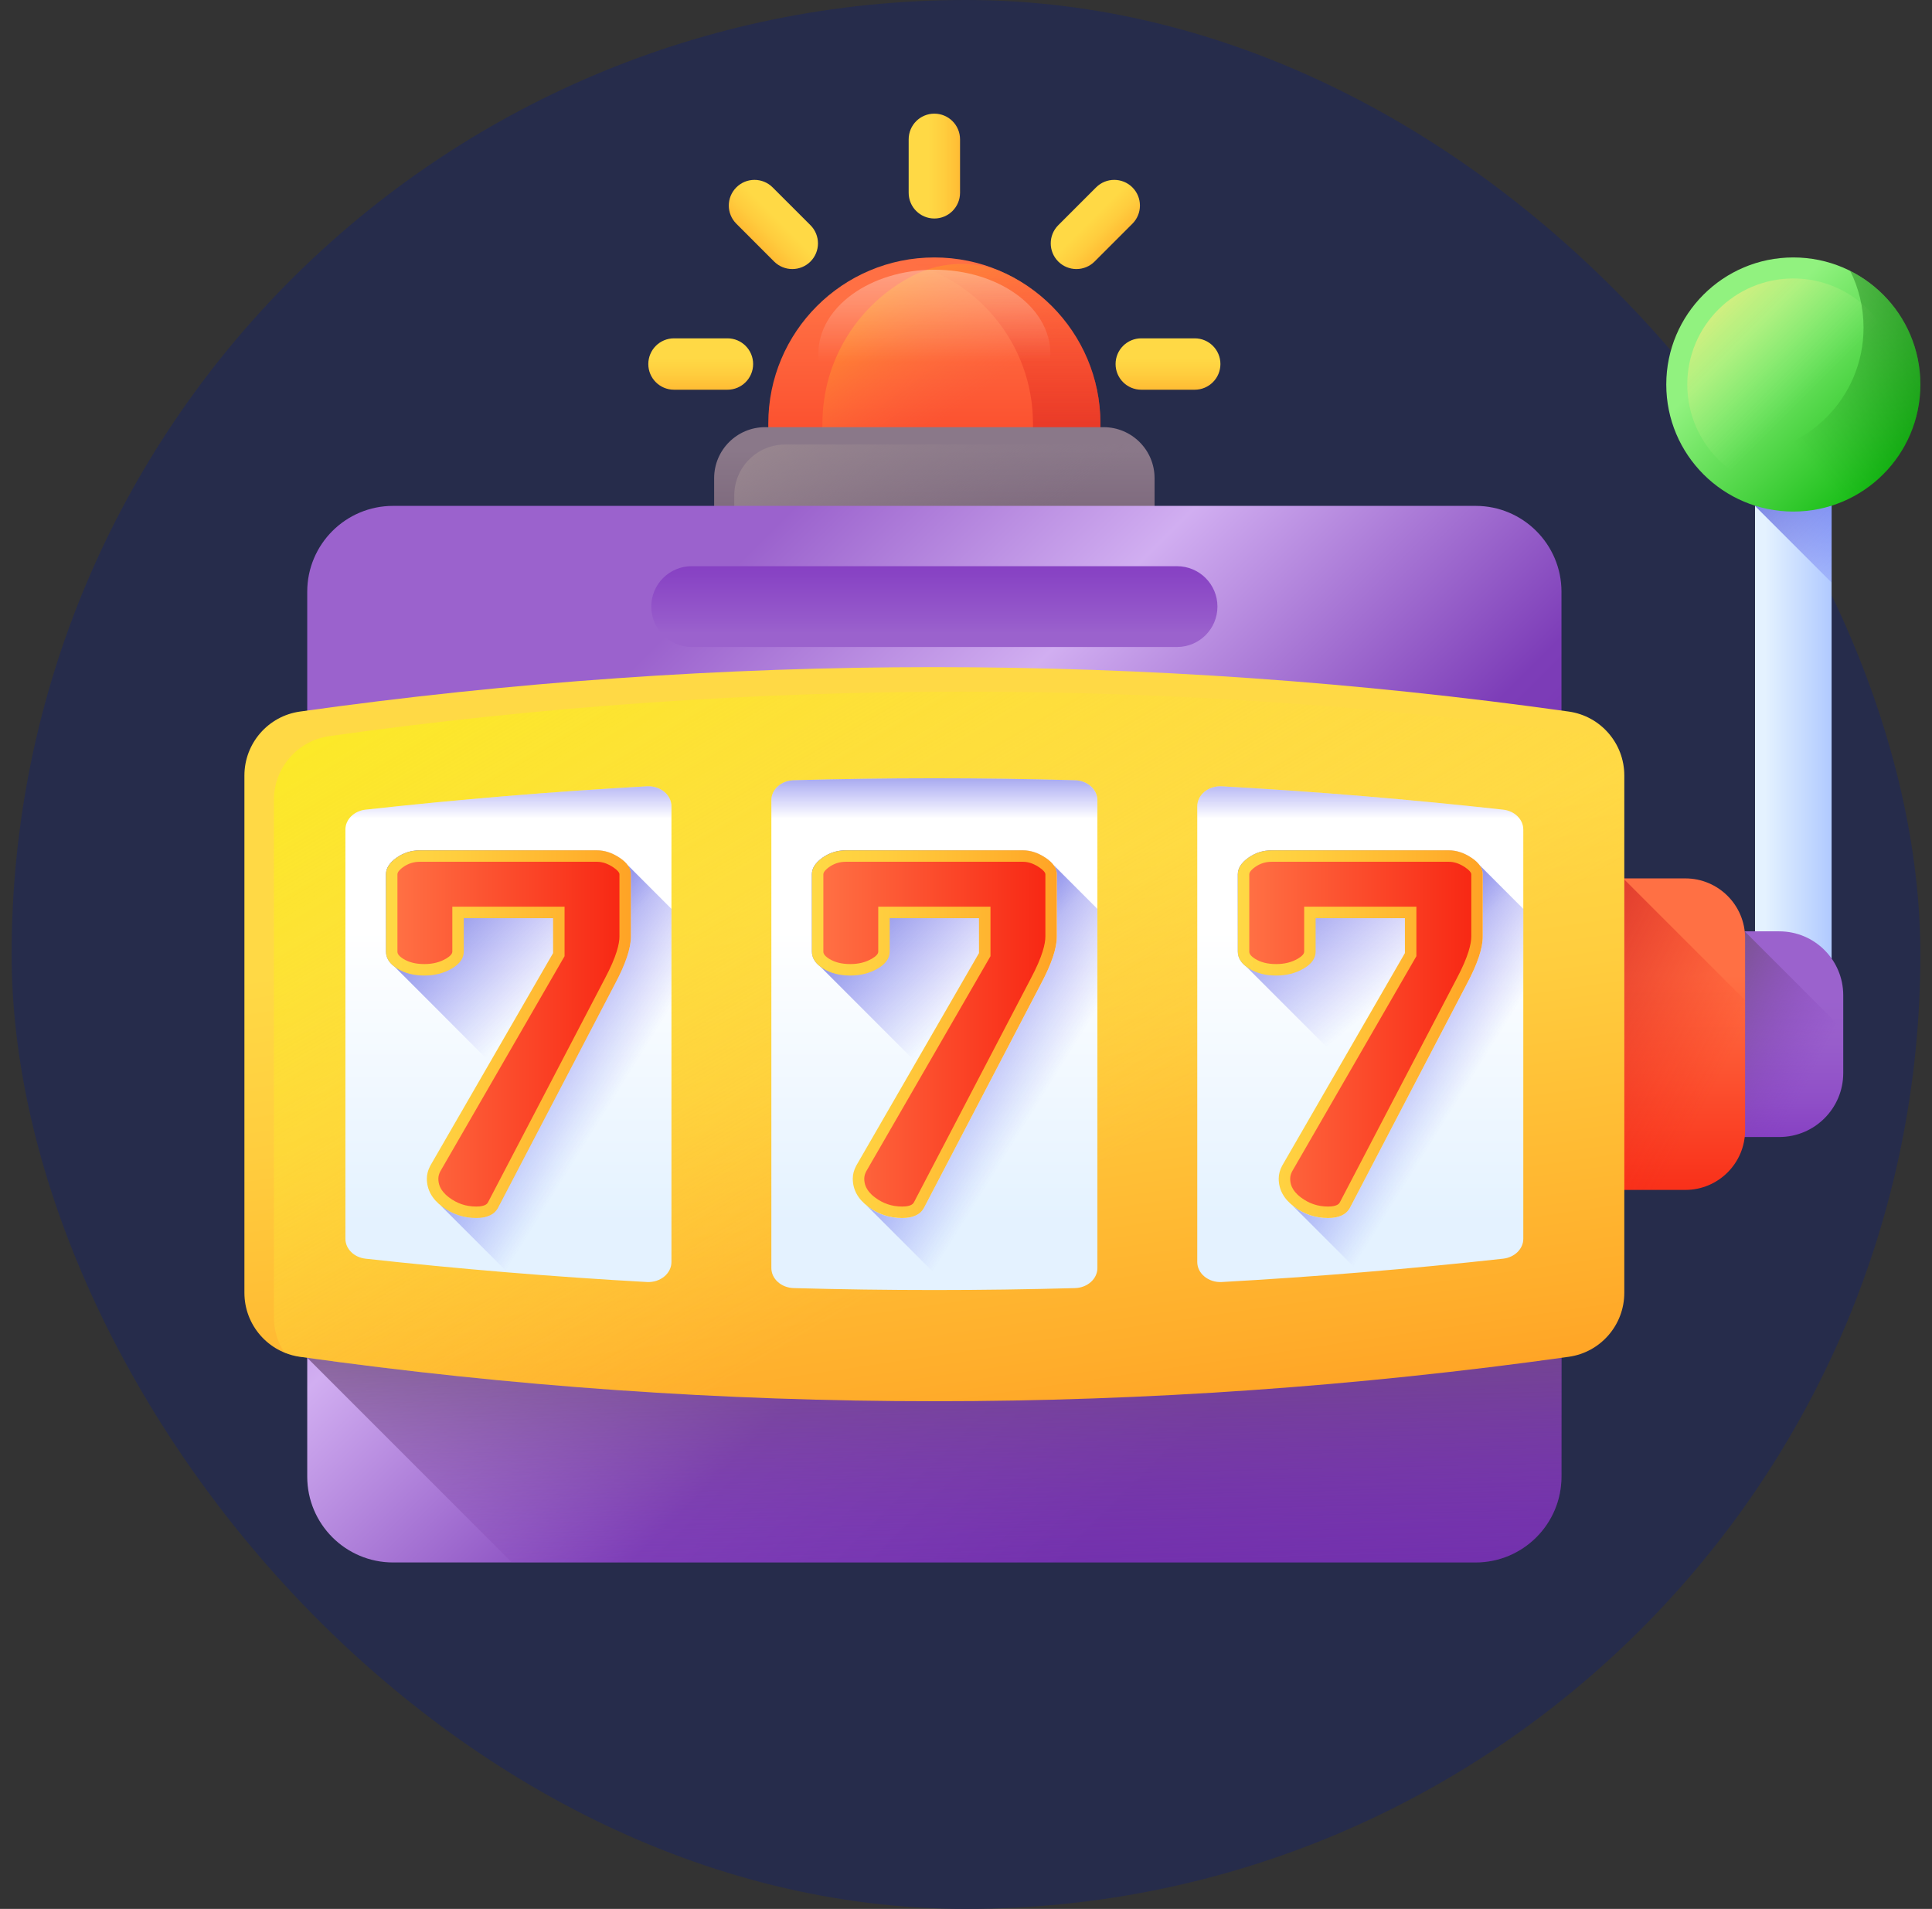 <svg width="83" height="82" viewBox="0 0 83 82" fill="none" xmlns="http://www.w3.org/2000/svg">
<rect x="0" y="0" width="83" height="82" fill="#333333" stroke="none"/>
<rect x="0.5" width="82" height="82" rx="41" fill="#262C4B"/>
<g clip-path="url(#clip0_2763_410)">
<path d="M75.397 18.355H78.687V44.143H75.397V18.355Z" fill="url(#paint0_linear_2763_410)"/>
<path d="M75.397 21.735L78.687 25.026V18.355H75.397V21.735Z" fill="url(#paint1_linear_2763_410)"/>
<path d="M77.042 21.975C80.056 21.975 82.5 19.531 82.5 16.517C82.5 13.503 80.056 11.059 77.042 11.059C74.028 11.059 71.584 13.503 71.584 16.517C71.584 19.531 74.028 21.975 77.042 21.975Z" fill="url(#paint2_linear_2763_410)"/>
<path d="M77.042 21.072C79.558 21.072 81.597 19.033 81.597 16.517C81.597 14.001 79.558 11.962 77.042 11.962C74.527 11.962 72.487 14.001 72.487 16.517C72.487 19.033 74.527 21.072 77.042 21.072Z" fill="url(#paint3_linear_2763_410)"/>
<path d="M79.484 11.635C79.852 12.369 80.059 13.199 80.059 14.076C80.059 17.09 77.616 19.534 74.602 19.534C73.724 19.534 72.895 19.327 72.16 18.959C73.056 20.747 74.906 21.975 77.043 21.975C80.057 21.975 82.5 19.531 82.5 16.517C82.5 14.38 81.272 12.531 79.484 11.635Z" fill="url(#paint4_linear_2763_410)"/>
<path d="M76.439 48.842H73.978V40.007H76.439C77.956 40.007 79.187 41.237 79.187 42.755V46.094C79.187 47.611 77.956 48.842 76.439 48.842Z" fill="url(#paint5_linear_2763_410)"/>
<path d="M74.953 40.007H73.978V48.842H76.439C77.956 48.842 79.187 47.611 79.187 46.094V44.24L74.953 40.007Z" fill="url(#paint6_linear_2763_410)"/>
<path d="M72.403 51.115H67.082V37.733H72.403C73.821 37.733 74.971 38.883 74.971 40.301V48.547C74.971 49.965 73.821 51.115 72.403 51.115Z" fill="url(#paint7_linear_2763_410)"/>
<path d="M69.777 37.775L69.839 37.733H67.082V51.115H72.403C73.821 51.115 74.971 49.965 74.971 48.547V42.968L69.777 37.775Z" fill="url(#paint8_linear_2763_410)"/>
<path d="M47.275 23.001H33.006V18.194C33.006 14.253 36.2 11.059 40.141 11.059C44.081 11.059 47.275 14.253 47.275 18.194V23.001H47.275Z" fill="url(#paint9_linear_2763_410)"/>
<path d="M43.407 11.85C42.081 11.167 40.526 11.167 39.201 11.85C36.903 13.035 35.332 15.431 35.332 18.194V23.002H47.276V18.194C47.275 15.431 45.704 13.035 43.407 11.85Z" fill="url(#paint10_linear_2763_410)"/>
<path d="M40.141 11.059C39.644 11.059 39.159 11.11 38.691 11.207C41.937 11.877 44.377 14.75 44.377 18.194V23.002H47.276V18.194C47.276 14.253 44.081 11.059 40.141 11.059Z" fill="url(#paint11_linear_2763_410)"/>
<path d="M40.141 18.788C42.893 18.788 45.124 17.176 45.124 15.187C45.124 13.198 42.893 11.586 40.141 11.586C37.389 11.586 35.158 13.198 35.158 15.187C35.158 17.176 37.389 18.788 40.141 18.788Z" fill="url(#paint12_linear_2763_410)"/>
<path d="M49.601 24.427H30.68V20.541C30.68 19.331 31.661 18.35 32.871 18.35H47.41C48.62 18.35 49.601 19.331 49.601 20.541V24.427Z" fill="url(#paint13_linear_2763_410)"/>
<path d="M49.601 24.427V20.541C49.601 20.086 49.463 19.664 49.226 19.314C48.938 19.174 48.615 19.094 48.274 19.094H33.735C32.525 19.094 31.544 20.075 31.544 21.285V24.427H49.601Z" fill="url(#paint14_linear_2763_410)"/>
<path d="M63.393 67.118H16.888C14.851 67.118 13.199 65.466 13.199 63.429V25.419C13.199 23.382 14.851 21.731 16.888 21.731H63.393C65.43 21.731 67.082 23.382 67.082 25.419V63.429C67.082 65.466 65.43 67.118 63.393 67.118Z" fill="url(#paint15_linear_2763_410)"/>
<path d="M50.566 27.793H29.714C28.756 27.793 27.979 27.016 27.979 26.057C27.979 25.099 28.756 24.322 29.714 24.322H50.566C51.525 24.322 52.302 25.099 52.302 26.057C52.302 27.016 51.525 27.793 50.566 27.793Z" fill="url(#paint16_linear_2763_410)"/>
<path d="M13.2 56.415V58.327L21.991 67.118H63.394C65.43 67.118 67.081 65.467 67.081 63.43V56.415H13.2Z" fill="url(#paint17_linear_2763_410)"/>
<path d="M10.5 33.314V55.534C10.5 56.917 11.518 58.091 12.887 58.283C31.016 60.828 49.265 60.828 67.395 58.283C68.764 58.091 69.781 56.917 69.781 55.534C69.781 48.128 69.781 40.721 69.781 33.314C69.781 31.932 68.764 30.758 67.395 30.566C49.265 28.021 31.016 28.021 12.887 30.566C11.518 30.758 10.5 31.932 10.5 33.314Z" fill="url(#paint18_linear_2763_410)"/>
<path d="M14.152 31.62C12.783 31.812 11.766 32.987 11.766 34.369V56.589C11.766 57.143 11.931 57.661 12.214 58.098C12.426 58.186 12.65 58.25 12.886 58.283C31.016 60.828 49.264 60.828 67.394 58.283C68.763 58.091 69.781 56.917 69.781 55.534C69.781 48.127 69.781 40.721 69.781 33.314C69.781 32.761 69.616 32.242 69.332 31.805C69.121 31.717 68.896 31.653 68.66 31.62C50.531 29.076 32.282 29.076 14.152 31.62Z" fill="url(#paint19_linear_2763_410)"/>
<path d="M28.846 34.637V54.211C28.846 54.708 28.362 55.103 27.79 55.071C23.753 54.846 19.718 54.511 15.706 54.069C15.21 54.014 14.839 53.647 14.839 53.214V35.634C14.839 35.201 15.21 34.834 15.706 34.78C19.718 34.338 23.753 34.003 27.79 33.778C28.362 33.746 28.846 34.141 28.846 34.637Z" fill="url(#paint20_linear_2763_410)"/>
<path d="M47.145 34.377V54.471C47.145 54.935 46.719 55.317 46.184 55.332C44.166 55.388 42.151 55.416 40.143 55.416C40.141 55.416 40.141 55.416 40.141 55.416C38.132 55.416 36.117 55.388 34.099 55.332C33.563 55.317 33.138 54.935 33.138 54.471V34.377C33.138 33.913 33.563 33.531 34.099 33.516C36.117 33.46 38.132 33.432 40.141 33.432C42.151 33.432 44.166 33.46 46.184 33.516C46.719 33.531 47.145 33.913 47.145 34.377Z" fill="url(#paint21_linear_2763_410)"/>
<path d="M65.442 35.634V53.214C65.442 53.647 65.07 54.014 64.574 54.069C60.563 54.511 56.528 54.846 52.491 55.071C51.919 55.103 51.435 54.708 51.435 54.211V34.637C51.435 34.141 51.919 33.746 52.491 33.778C56.528 34.003 60.563 34.338 64.574 34.78C65.07 34.834 65.442 35.201 65.442 35.634Z" fill="url(#paint22_linear_2763_410)"/>
<path d="M28.846 34.637V39.221C24.172 39.49 19.502 39.93 14.839 40.538V35.635C14.839 35.201 15.21 34.835 15.706 34.78C19.718 34.339 23.753 34.003 27.789 33.778C28.362 33.746 28.846 34.141 28.846 34.637Z" fill="url(#paint23_linear_2763_410)"/>
<path d="M47.144 34.377V39.02C42.476 38.851 37.804 38.851 33.137 39.02V34.377C33.137 33.913 33.562 33.531 34.097 33.516C36.116 33.459 38.13 33.432 40.14 33.432C42.15 33.432 44.164 33.459 46.183 33.516C46.718 33.531 47.144 33.913 47.144 34.377Z" fill="url(#paint24_linear_2763_410)"/>
<path d="M65.442 35.635V40.538C60.779 39.93 56.108 39.49 51.435 39.221V34.637C51.435 34.141 51.919 33.746 52.492 33.778C56.528 34.003 60.563 34.339 64.575 34.78C65.071 34.835 65.442 35.201 65.442 35.635Z" fill="url(#paint25_linear_2763_410)"/>
<path d="M28.846 54.211V39.043L26.967 37.164C26.887 37.054 26.772 36.949 26.622 36.848C26.3 36.634 25.975 36.527 25.647 36.527H18.038C17.667 36.527 17.331 36.634 17.031 36.848C16.731 37.062 16.581 37.298 16.581 37.555V40.877C16.581 41.13 16.707 41.348 16.957 41.533L21.053 45.631L18.488 50.072C18.388 50.257 18.338 50.443 18.338 50.629C18.338 51.066 18.528 51.441 18.903 51.756L21.804 54.656C23.797 54.821 25.793 54.959 27.79 55.071C28.362 55.103 28.846 54.708 28.846 54.211Z" fill="url(#paint26_linear_2763_410)"/>
<path d="M16.581 40.877V37.555C16.581 37.298 16.731 37.062 17.031 36.848C17.331 36.634 17.667 36.527 18.038 36.527H25.647C25.975 36.527 26.3 36.634 26.622 36.848C26.943 37.062 27.104 37.298 27.104 37.555V40.234C27.104 40.734 26.875 41.413 26.418 42.27L21.403 51.872C21.246 52.172 20.931 52.322 20.46 52.322C19.917 52.322 19.428 52.158 18.992 51.829C18.556 51.5 18.338 51.1 18.338 50.629C18.338 50.443 18.388 50.257 18.488 50.071L23.761 40.941V39.441H19.924V40.877C19.924 41.163 19.753 41.406 19.41 41.606C19.067 41.806 18.674 41.906 18.231 41.906C17.774 41.906 17.385 41.806 17.063 41.606C16.742 41.406 16.581 41.163 16.581 40.877Z" fill="url(#paint27_linear_2763_410)"/>
<path d="M20.461 51.829C20.023 51.829 19.64 51.7 19.289 51.436C18.879 51.127 18.832 50.827 18.832 50.629C18.832 50.527 18.86 50.423 18.92 50.311L24.254 41.074V38.949H19.432V40.877C19.432 40.974 19.341 41.076 19.162 41.18C18.894 41.337 18.589 41.413 18.232 41.413C17.864 41.413 17.568 41.339 17.324 41.188C17.074 41.032 17.074 40.92 17.074 40.877V37.555C17.074 37.44 17.227 37.314 17.318 37.249C17.534 37.094 17.77 37.019 18.039 37.019H25.647C25.878 37.019 26.108 37.097 26.349 37.258C26.514 37.368 26.612 37.479 26.612 37.555V40.234C26.612 40.52 26.503 41.065 25.984 42.038L20.967 51.644C20.943 51.689 20.87 51.829 20.461 51.829Z" fill="url(#paint28_linear_2763_410)"/>
<path d="M47.144 39.043V54.471C47.144 54.936 46.718 55.317 46.184 55.332C44.405 55.383 42.63 55.409 40.861 55.415L37.218 51.772L37.201 51.756C36.826 51.442 36.636 51.066 36.636 50.628C36.636 50.443 36.686 50.257 36.786 50.072L39.35 45.631L35.254 41.534C35.004 41.348 34.879 41.129 34.879 40.876V37.555C34.879 37.298 35.029 37.062 35.329 36.848C35.63 36.633 35.965 36.526 36.337 36.526H43.944C44.274 36.526 44.599 36.633 44.92 36.848C45.07 36.949 45.185 37.054 45.265 37.163L47.144 39.043Z" fill="url(#paint29_linear_2763_410)"/>
<path d="M47.144 39.043V54.472C47.144 54.936 46.718 55.317 46.184 55.333C44.405 55.383 42.63 55.409 40.861 55.415L37.218 51.773C37.241 51.791 37.265 51.811 37.29 51.829C37.726 52.159 38.215 52.322 38.759 52.322C39.229 52.322 39.543 52.172 39.701 51.872L44.716 42.271C45.173 41.413 45.403 40.734 45.403 40.235V37.556C45.403 37.421 45.358 37.291 45.268 37.166L47.144 39.043Z" fill="url(#paint30_linear_2763_410)"/>
<path d="M34.879 40.877V37.555C34.879 37.298 35.029 37.062 35.329 36.848C35.629 36.634 35.965 36.527 36.336 36.527H43.945C44.273 36.527 44.598 36.634 44.92 36.848C45.241 37.062 45.402 37.298 45.402 37.555V40.234C45.402 40.734 45.173 41.413 44.716 42.27L39.701 51.872C39.544 52.172 39.23 52.322 38.758 52.322C38.215 52.322 37.726 52.158 37.29 51.829C36.854 51.5 36.636 51.1 36.636 50.629C36.636 50.443 36.686 50.257 36.786 50.071L42.058 40.941V39.441H38.222V40.877C38.222 41.163 38.051 41.406 37.708 41.606C37.365 41.806 36.972 41.906 36.529 41.906C36.072 41.906 35.682 41.806 35.361 41.606C35.04 41.406 34.879 41.163 34.879 40.877Z" fill="url(#paint31_linear_2763_410)"/>
<path d="M38.758 51.829C38.321 51.829 37.938 51.7 37.587 51.436C37.177 51.127 37.129 50.827 37.129 50.629C37.129 50.527 37.158 50.423 37.217 50.311L42.552 41.074V38.949H37.73V40.877C37.73 40.974 37.639 41.076 37.46 41.18C37.191 41.337 36.887 41.413 36.529 41.413C36.162 41.413 35.866 41.339 35.622 41.188C35.372 41.032 35.372 40.92 35.372 40.877V37.555C35.372 37.44 35.525 37.314 35.616 37.249C35.832 37.094 36.068 37.019 36.337 37.019H43.945C44.176 37.019 44.406 37.097 44.647 37.258C44.811 37.368 44.91 37.479 44.91 37.555V40.234C44.91 40.52 44.801 41.065 44.282 42.038L39.265 51.644C39.241 51.689 39.167 51.829 38.758 51.829Z" fill="url(#paint32_linear_2763_410)"/>
<path d="M65.442 39.043V53.214C65.442 53.648 65.071 54.014 64.575 54.069C62.535 54.294 60.485 54.49 58.436 54.66C58.434 54.66 58.434 54.66 58.432 54.66C58.422 54.658 58.411 54.658 58.4 54.657L55.499 51.756C55.124 51.442 54.934 51.066 54.934 50.628C54.934 50.443 54.984 50.257 55.084 50.072L57.648 45.631L53.552 41.534C53.302 41.348 53.177 41.129 53.177 40.876V37.555C53.177 37.298 53.327 37.062 53.627 36.848C53.927 36.633 54.263 36.526 54.635 36.526H62.242C62.572 36.526 62.896 36.633 63.218 36.848C63.368 36.949 63.483 37.054 63.563 37.163L65.442 39.043Z" fill="url(#paint33_linear_2763_410)"/>
<path d="M65.442 39.043V53.214C65.442 53.648 65.071 54.014 64.575 54.069C62.533 54.294 60.483 54.49 58.432 54.66C58.422 54.658 58.411 54.659 58.4 54.657L55.516 51.773C55.539 51.791 55.563 51.811 55.588 51.829C56.024 52.159 56.513 52.322 57.057 52.322C57.527 52.322 57.841 52.172 57.999 51.872L63.014 42.271C63.471 41.413 63.7 40.734 63.7 40.235V37.556C63.7 37.421 63.656 37.291 63.566 37.166L65.442 39.043Z" fill="url(#paint34_linear_2763_410)"/>
<path d="M53.177 40.877V37.555C53.177 37.298 53.327 37.062 53.627 36.848C53.927 36.634 54.262 36.527 54.634 36.527H62.242C62.571 36.527 62.896 36.634 63.218 36.848C63.539 37.062 63.7 37.298 63.7 37.555V40.234C63.7 40.734 63.471 41.413 63.014 42.27L57.999 51.872C57.842 52.172 57.527 52.322 57.056 52.322C56.513 52.322 56.023 52.158 55.588 51.829C55.152 51.5 54.934 51.1 54.934 50.629C54.934 50.443 54.984 50.257 55.084 50.071L60.356 40.941V39.441H56.52V40.877C56.52 41.163 56.349 41.406 56.006 41.606C55.663 41.806 55.27 41.906 54.827 41.906C54.37 41.906 53.98 41.806 53.659 41.606C53.338 41.406 53.177 41.163 53.177 40.877Z" fill="url(#paint35_linear_2763_410)"/>
<path d="M57.056 51.829C56.619 51.829 56.236 51.7 55.885 51.436C55.475 51.127 55.427 50.827 55.427 50.629C55.427 50.527 55.456 50.423 55.515 50.311L60.849 41.074V38.949H56.028V40.877C56.028 40.974 55.937 41.076 55.758 41.18C55.489 41.337 55.185 41.413 54.827 41.413C54.46 41.413 54.163 41.339 53.92 41.188C53.67 41.032 53.67 40.92 53.67 40.877V37.555C53.67 37.44 53.822 37.314 53.914 37.249C54.13 37.094 54.366 37.019 54.635 37.019H62.243C62.474 37.019 62.704 37.097 62.944 37.258C63.109 37.368 63.207 37.479 63.207 37.555V40.234C63.207 40.52 63.098 41.065 62.58 42.038L57.563 51.644C57.539 51.689 57.465 51.829 57.056 51.829Z" fill="url(#paint36_linear_2763_410)"/>
<path d="M28.846 39.043V54.211C28.846 54.708 28.362 55.103 27.789 55.071C25.793 54.96 23.797 54.821 21.804 54.657L18.92 51.773C18.943 51.791 18.967 51.811 18.992 51.829C19.428 52.159 19.917 52.322 20.461 52.322C20.931 52.322 21.245 52.172 21.403 51.872L26.418 42.271C26.875 41.413 27.105 40.734 27.105 40.235V37.556C27.105 37.421 27.06 37.291 26.97 37.166L28.846 39.043Z" fill="url(#paint37_linear_2763_410)"/>
<path d="M41.244 8.282V5.985C41.244 5.376 40.75 4.882 40.14 4.882C39.531 4.882 39.037 5.376 39.037 5.985V8.282C39.037 8.892 39.531 9.386 40.14 9.386C40.75 9.386 41.244 8.892 41.244 8.282Z" fill="url(#paint38_linear_2763_410)"/>
<path d="M49.029 16.741H51.326C51.936 16.741 52.43 16.247 52.43 15.638C52.43 15.028 51.936 14.534 51.326 14.534H49.029C48.42 14.534 47.926 15.028 47.926 15.638C47.926 16.247 48.42 16.741 49.029 16.741Z" fill="url(#paint39_linear_2763_410)"/>
<path d="M28.955 16.741H31.252C31.861 16.741 32.355 16.247 32.355 15.638C32.355 15.028 31.861 14.534 31.252 14.534H28.955C28.346 14.534 27.852 15.028 27.852 15.638C27.851 16.247 28.345 16.741 28.955 16.741Z" fill="url(#paint40_linear_2763_410)"/>
<path d="M47.024 11.235L48.649 9.61C49.08 9.179 49.08 8.481 48.649 8.05C48.218 7.619 47.519 7.619 47.088 8.05L45.464 9.674C45.033 10.105 45.033 10.804 45.464 11.235C45.895 11.665 46.593 11.665 47.024 11.235Z" fill="url(#paint41_linear_2763_410)"/>
<path d="M31.633 9.61L33.257 11.235C33.688 11.665 34.387 11.665 34.818 11.235C35.248 10.804 35.248 10.105 34.818 9.674L33.193 8.05C32.762 7.619 32.064 7.619 31.633 8.05C31.202 8.481 31.202 9.179 31.633 9.61Z" fill="url(#paint42_linear_2763_410)"/>
</g>
<defs>
<linearGradient id="paint0_linear_2763_410" x1="75.821" y1="31.249" x2="78.598" y2="31.249" gradientUnits="userSpaceOnUse">
<stop stop-color="#E4F2FF"/>
<stop offset="1" stop-color="#B2CBFF"/>
</linearGradient>
<linearGradient id="paint1_linear_2763_410" x1="81.421" y1="24.453" x2="74.227" y2="17.21" gradientUnits="userSpaceOnUse">
<stop stop-color="#3F3CED" stop-opacity="0"/>
<stop offset="0.28" stop-color="#3C3DE4" stop-opacity="0.28"/>
<stop offset="0.731" stop-color="#3541CC" stop-opacity="0.731"/>
<stop offset="1" stop-color="#2F43BB"/>
</linearGradient>
<linearGradient id="paint2_linear_2763_410" x1="75" y1="14.475" x2="82.069" y2="21.544" gradientUnits="userSpaceOnUse">
<stop stop-color="#91F27F"/>
<stop offset="1" stop-color="#00B302"/>
</linearGradient>
<linearGradient id="paint3_linear_2763_410" x1="77.586" y1="17.061" x2="72.647" y2="12.121" gradientUnits="userSpaceOnUse">
<stop stop-color="#91F27F" stop-opacity="0"/>
<stop offset="1" stop-color="#FFED82"/>
</linearGradient>
<linearGradient id="paint4_linear_2763_410" x1="76.835" y1="18.752" x2="91.388" y2="6.931" gradientUnits="userSpaceOnUse">
<stop stop-color="#005A01" stop-opacity="0"/>
<stop offset="1" stop-color="#005A01"/>
</linearGradient>
<linearGradient id="paint5_linear_2763_410" x1="76.582" y1="42.744" x2="76.582" y2="49.614" gradientUnits="userSpaceOnUse">
<stop stop-color="#9B62CD"/>
<stop offset="0.3" stop-color="#985DCB"/>
<stop offset="0.672" stop-color="#8F4EC7"/>
<stop offset="1" stop-color="#833AC1"/>
</linearGradient>
<linearGradient id="paint6_linear_2763_410" x1="77.832" y1="46.203" x2="71.608" y2="42.913" gradientUnits="userSpaceOnUse">
<stop stop-color="#833AC1" stop-opacity="0"/>
<stop offset="1" stop-color="#6E566E"/>
</linearGradient>
<linearGradient id="paint7_linear_2763_410" x1="71.026" y1="41.88" x2="71.026" y2="52.286" gradientUnits="userSpaceOnUse">
<stop stop-color="#FF7044"/>
<stop offset="1" stop-color="#F82814"/>
</linearGradient>
<linearGradient id="paint8_linear_2763_410" x1="73.46" y1="47.067" x2="63.584" y2="41.847" gradientUnits="userSpaceOnUse">
<stop stop-color="#F82814" stop-opacity="0"/>
<stop offset="1" stop-color="#C0272D"/>
</linearGradient>
<linearGradient id="paint9_linear_2763_410" x1="40.141" y1="13" x2="40.141" y2="25.748" gradientUnits="userSpaceOnUse">
<stop stop-color="#FF7044"/>
<stop offset="1" stop-color="#F82814"/>
</linearGradient>
<linearGradient id="paint10_linear_2763_410" x1="40.346" y1="18.118" x2="35.626" y2="11.574" gradientUnits="userSpaceOnUse">
<stop stop-color="#FF7044" stop-opacity="0"/>
<stop offset="1" stop-color="#FFA325"/>
</linearGradient>
<linearGradient id="paint11_linear_2763_410" x1="42.983" y1="11.269" x2="42.983" y2="24.017" gradientUnits="userSpaceOnUse">
<stop stop-color="#F82814" stop-opacity="0"/>
<stop offset="1" stop-color="#C0272D"/>
</linearGradient>
<linearGradient id="paint12_linear_2763_410" x1="40.141" y1="15.526" x2="40.141" y2="3.861" gradientUnits="userSpaceOnUse">
<stop stop-color="white" stop-opacity="0"/>
<stop offset="1" stop-color="white"/>
</linearGradient>
<linearGradient id="paint13_linear_2763_410" x1="40.14" y1="19.337" x2="40.14" y2="25.825" gradientUnits="userSpaceOnUse">
<stop stop-color="#8A7889"/>
<stop offset="1" stop-color="#6E566E"/>
</linearGradient>
<linearGradient id="paint14_linear_2763_410" x1="42.04" y1="24.248" x2="35.664" y2="15.089" gradientUnits="userSpaceOnUse">
<stop stop-color="#8A7889" stop-opacity="0"/>
<stop offset="1" stop-color="#9D8B91"/>
</linearGradient>
<linearGradient id="paint15_linear_2763_410" x1="25.822" y1="30.011" x2="54.393" y2="58.771" gradientUnits="userSpaceOnUse">
<stop stop-color="#9B62CD"/>
<stop offset="0.3" stop-color="#D1AEF1"/>
<stop offset="0.672" stop-color="#7D3DB8"/>
<stop offset="1" stop-color="#712FAC"/>
</linearGradient>
<linearGradient id="paint16_linear_2763_410" x1="40.14" y1="27.209" x2="40.14" y2="23.357" gradientUnits="userSpaceOnUse">
<stop stop-color="#9B62CD"/>
<stop offset="0.145" stop-color="#965ACB"/>
<stop offset="0.672" stop-color="#8843C4"/>
<stop offset="1" stop-color="#833AC1"/>
</linearGradient>
<linearGradient id="paint17_linear_2763_410" x1="40.417" y1="69.538" x2="40.067" y2="54.148" gradientUnits="userSpaceOnUse">
<stop stop-color="#833AC1" stop-opacity="0"/>
<stop offset="1" stop-color="#6E566E"/>
</linearGradient>
<linearGradient id="paint18_linear_2763_410" x1="39.169" y1="37.783" x2="42.8" y2="62.6" gradientUnits="userSpaceOnUse">
<stop stop-color="#FFD945"/>
<stop offset="0.304" stop-color="#FFCD3E"/>
<stop offset="0.856" stop-color="#FFAD2B"/>
<stop offset="1" stop-color="#FFA325"/>
</linearGradient>
<linearGradient id="paint19_linear_2763_410" x1="44.677" y1="51.648" x2="26.139" y2="19.847" gradientUnits="userSpaceOnUse">
<stop stop-color="#FFD945" stop-opacity="0"/>
<stop offset="1" stop-color="#FBED21"/>
</linearGradient>
<linearGradient id="paint20_linear_2763_410" x1="21.843" y1="39.986" x2="21.843" y2="52.477" gradientUnits="userSpaceOnUse">
<stop stop-color="white"/>
<stop offset="1" stop-color="#E4F2FF"/>
</linearGradient>
<linearGradient id="paint21_linear_2763_410" x1="40.141" y1="39.986" x2="40.141" y2="52.477" gradientUnits="userSpaceOnUse">
<stop stop-color="white"/>
<stop offset="1" stop-color="#E4F2FF"/>
</linearGradient>
<linearGradient id="paint22_linear_2763_410" x1="58.438" y1="39.986" x2="58.438" y2="52.477" gradientUnits="userSpaceOnUse">
<stop stop-color="white"/>
<stop offset="1" stop-color="#E4F2FF"/>
</linearGradient>
<linearGradient id="paint23_linear_2763_410" x1="21.843" y1="35.178" x2="21.843" y2="31.241" gradientUnits="userSpaceOnUse">
<stop stop-color="#3F3CED" stop-opacity="0"/>
<stop offset="0.28" stop-color="#3C3DE4" stop-opacity="0.28"/>
<stop offset="0.731" stop-color="#3541CC" stop-opacity="0.731"/>
<stop offset="1" stop-color="#2F43BB"/>
</linearGradient>
<linearGradient id="paint24_linear_2763_410" x1="40.14" y1="35.178" x2="40.14" y2="31.241" gradientUnits="userSpaceOnUse">
<stop stop-color="#3F3CED" stop-opacity="0"/>
<stop offset="0.28" stop-color="#3C3DE4" stop-opacity="0.28"/>
<stop offset="0.731" stop-color="#3541CC" stop-opacity="0.731"/>
<stop offset="1" stop-color="#2F43BB"/>
</linearGradient>
<linearGradient id="paint25_linear_2763_410" x1="58.438" y1="35.178" x2="58.438" y2="31.242" gradientUnits="userSpaceOnUse">
<stop stop-color="#3F3CED" stop-opacity="0"/>
<stop offset="0.28" stop-color="#3C3DE4" stop-opacity="0.28"/>
<stop offset="0.731" stop-color="#3541CC" stop-opacity="0.731"/>
<stop offset="1" stop-color="#2F43BB"/>
</linearGradient>
<linearGradient id="paint26_linear_2763_410" x1="22.425" y1="43.923" x2="15.246" y2="36.575" gradientUnits="userSpaceOnUse">
<stop stop-color="#3F3CED" stop-opacity="0"/>
<stop offset="0.28" stop-color="#3C3DE4" stop-opacity="0.28"/>
<stop offset="0.731" stop-color="#3541CC" stop-opacity="0.731"/>
<stop offset="1" stop-color="#2F43BB"/>
</linearGradient>
<linearGradient id="paint27_linear_2763_410" x1="16.581" y1="44.424" x2="27.104" y2="44.424" gradientUnits="userSpaceOnUse">
<stop stop-color="#FFD945"/>
<stop offset="0.304" stop-color="#FFCD3E"/>
<stop offset="0.856" stop-color="#FFAD2B"/>
<stop offset="1" stop-color="#FFA325"/>
</linearGradient>
<linearGradient id="paint28_linear_2763_410" x1="17.074" y1="44.424" x2="26.612" y2="44.424" gradientUnits="userSpaceOnUse">
<stop stop-color="#FF7044"/>
<stop offset="1" stop-color="#F82814"/>
</linearGradient>
<linearGradient id="paint29_linear_2763_410" x1="40.778" y1="43.979" x2="33.535" y2="36.565" gradientUnits="userSpaceOnUse">
<stop stop-color="#3F3CED" stop-opacity="0"/>
<stop offset="0.28" stop-color="#3C3DE4" stop-opacity="0.28"/>
<stop offset="0.731" stop-color="#3541CC" stop-opacity="0.731"/>
<stop offset="1" stop-color="#2F43BB"/>
</linearGradient>
<linearGradient id="paint30_linear_2763_410" x1="44.675" y1="47.3" x2="36.278" y2="42.041" gradientUnits="userSpaceOnUse">
<stop stop-color="#3F3CED" stop-opacity="0"/>
<stop offset="0.28" stop-color="#3C3DE4" stop-opacity="0.28"/>
<stop offset="0.731" stop-color="#3541CC" stop-opacity="0.731"/>
<stop offset="1" stop-color="#2F43BB"/>
</linearGradient>
<linearGradient id="paint31_linear_2763_410" x1="34.879" y1="44.424" x2="45.402" y2="44.424" gradientUnits="userSpaceOnUse">
<stop stop-color="#FFD945"/>
<stop offset="0.304" stop-color="#FFCD3E"/>
<stop offset="0.856" stop-color="#FFAD2B"/>
<stop offset="1" stop-color="#FFA325"/>
</linearGradient>
<linearGradient id="paint32_linear_2763_410" x1="35.372" y1="44.424" x2="44.91" y2="44.424" gradientUnits="userSpaceOnUse">
<stop stop-color="#FF7044"/>
<stop offset="1" stop-color="#F82814"/>
</linearGradient>
<linearGradient id="paint33_linear_2763_410" x1="58.845" y1="43.46" x2="51.683" y2="34.804" gradientUnits="userSpaceOnUse">
<stop stop-color="#3F3CED" stop-opacity="0"/>
<stop offset="0.28" stop-color="#3C3DE4" stop-opacity="0.28"/>
<stop offset="0.731" stop-color="#3541CC" stop-opacity="0.731"/>
<stop offset="1" stop-color="#2F43BB"/>
</linearGradient>
<linearGradient id="paint34_linear_2763_410" x1="62.784" y1="47.04" x2="54.901" y2="42.102" gradientUnits="userSpaceOnUse">
<stop stop-color="#3F3CED" stop-opacity="0"/>
<stop offset="0.28" stop-color="#3C3DE4" stop-opacity="0.28"/>
<stop offset="0.731" stop-color="#3541CC" stop-opacity="0.731"/>
<stop offset="1" stop-color="#2F43BB"/>
</linearGradient>
<linearGradient id="paint35_linear_2763_410" x1="53.177" y1="44.424" x2="63.7" y2="44.424" gradientUnits="userSpaceOnUse">
<stop stop-color="#FFD945"/>
<stop offset="0.304" stop-color="#FFCD3E"/>
<stop offset="0.856" stop-color="#FFAD2B"/>
<stop offset="1" stop-color="#FFA325"/>
</linearGradient>
<linearGradient id="paint36_linear_2763_410" x1="53.67" y1="44.424" x2="63.207" y2="44.424" gradientUnits="userSpaceOnUse">
<stop stop-color="#FF7044"/>
<stop offset="1" stop-color="#F82814"/>
</linearGradient>
<linearGradient id="paint37_linear_2763_410" x1="26.389" y1="47.166" x2="18.098" y2="41.973" gradientUnits="userSpaceOnUse">
<stop stop-color="#3F3CED" stop-opacity="0"/>
<stop offset="0.28" stop-color="#3C3DE4" stop-opacity="0.28"/>
<stop offset="0.731" stop-color="#3541CC" stop-opacity="0.731"/>
<stop offset="1" stop-color="#2F43BB"/>
</linearGradient>
<linearGradient id="paint38_linear_2763_410" x1="39.883" y1="7.134" x2="42.154" y2="7.134" gradientUnits="userSpaceOnUse">
<stop stop-color="#FFD945"/>
<stop offset="0.304" stop-color="#FFCD3E"/>
<stop offset="0.856" stop-color="#FFAD2B"/>
<stop offset="1" stop-color="#FFA325"/>
</linearGradient>
<linearGradient id="paint39_linear_2763_410" x1="50.178" y1="15.381" x2="50.178" y2="17.651" gradientUnits="userSpaceOnUse">
<stop stop-color="#FFD945"/>
<stop offset="0.304" stop-color="#FFCD3E"/>
<stop offset="0.856" stop-color="#FFAD2B"/>
<stop offset="1" stop-color="#FFA325"/>
</linearGradient>
<linearGradient id="paint40_linear_2763_410" x1="30.104" y1="15.381" x2="30.104" y2="17.651" gradientUnits="userSpaceOnUse">
<stop stop-color="#FFD945"/>
<stop offset="0.304" stop-color="#FFCD3E"/>
<stop offset="0.856" stop-color="#FFAD2B"/>
<stop offset="1" stop-color="#FFA325"/>
</linearGradient>
<linearGradient id="paint41_linear_2763_410" x1="46.844" y1="9.456" x2="48.449" y2="11.061" gradientUnits="userSpaceOnUse">
<stop stop-color="#FFD945"/>
<stop offset="0.304" stop-color="#FFCD3E"/>
<stop offset="0.856" stop-color="#FFAD2B"/>
<stop offset="1" stop-color="#FFA325"/>
</linearGradient>
<linearGradient id="paint42_linear_2763_410" x1="33.413" y1="9.429" x2="31.808" y2="11.035" gradientUnits="userSpaceOnUse">
<stop stop-color="#FFD945"/>
<stop offset="0.304" stop-color="#FFCD3E"/>
<stop offset="0.856" stop-color="#FFAD2B"/>
<stop offset="1" stop-color="#FFA325"/>
</linearGradient>
<clipPath id="clip0_2763_410">
<rect width="72" height="72" fill="white" transform="translate(10.5)"/>
</clipPath>
</defs>
</svg>
